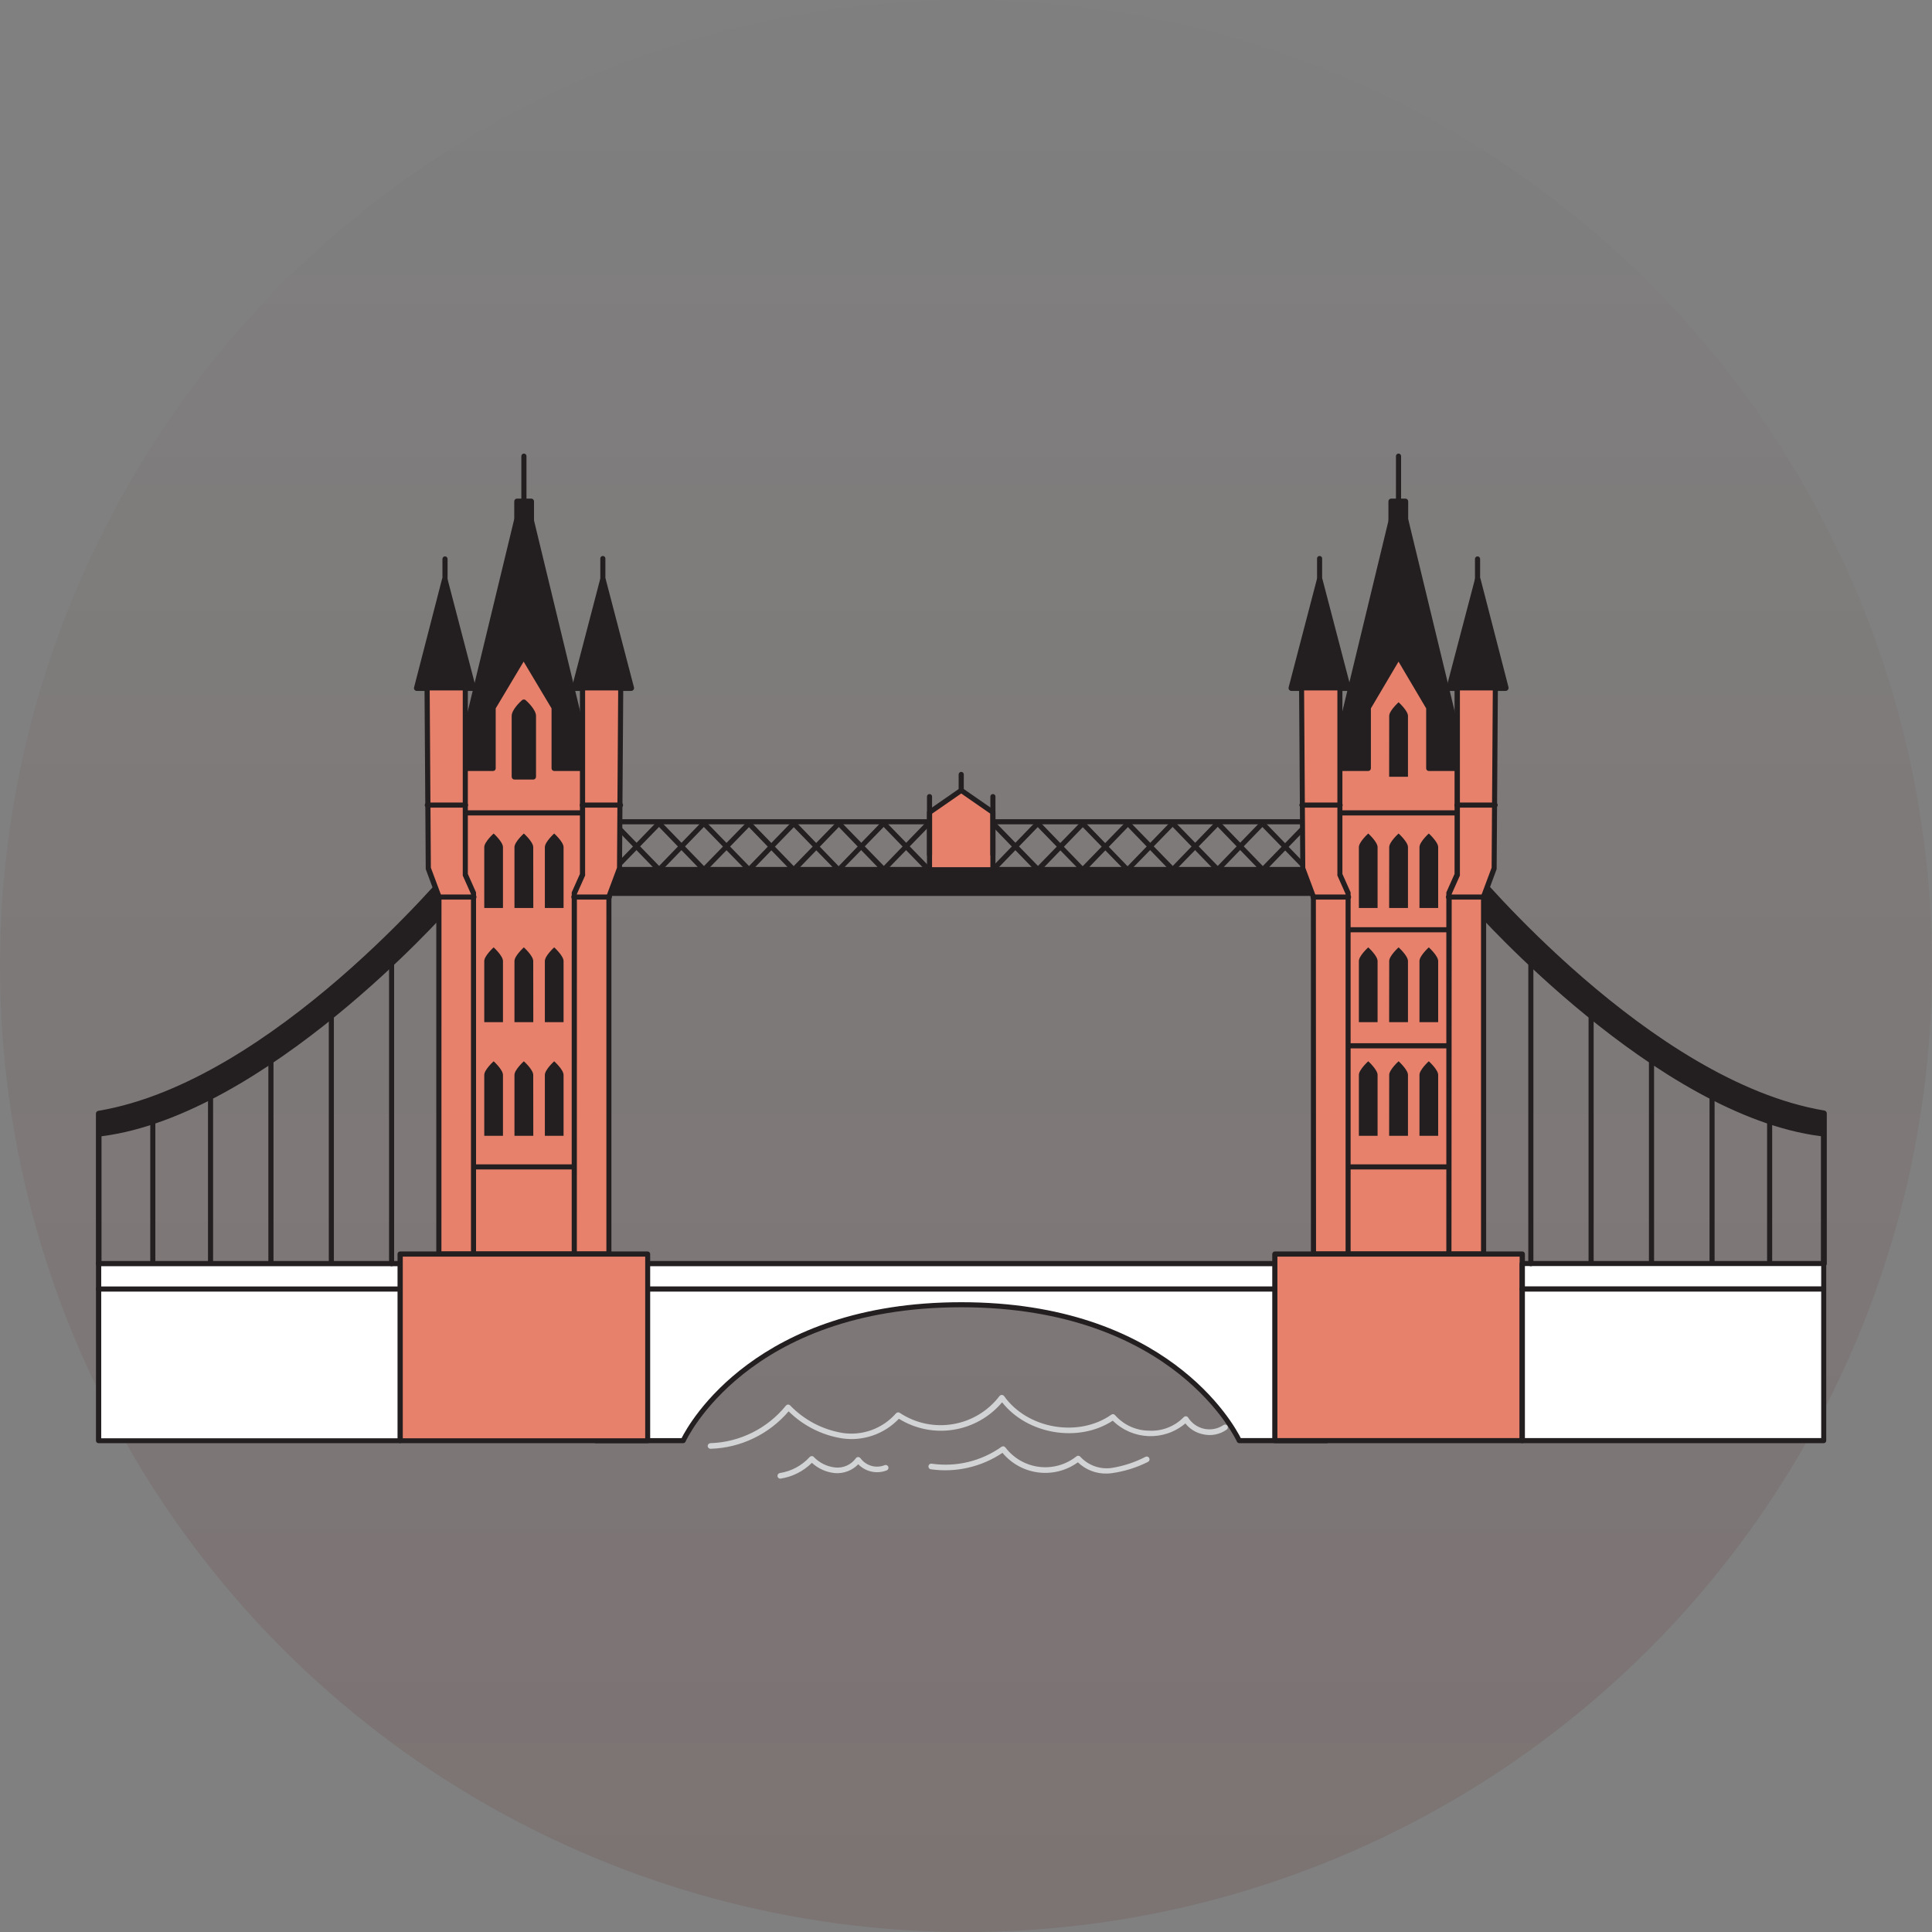 <svg width="202" height="202" viewBox="0 0 202 202" fill="none" xmlns="http://www.w3.org/2000/svg">
<rect x="0" y="0" width="202" height="202" fill="#808080" stroke="none"/>
<g id="uk-quicklink">
<circle id="Oval Copy 3" opacity="0.203" cx="101" cy="101" r="101" transform="matrix(0 1 1 0 0 0)" fill="url(#paint0_linear_0_9353)"/>
<g id="london_flatline 2">
<g id="london_flatline">
<path id="Path" d="M64.201 90.934L68.901 86.103L64.201 90.934Z" fill="white"/>
<path id="Path_2" d="M64.201 91.204C64.131 91.204 64.064 91.177 64.014 91.127C63.909 91.022 63.909 90.851 64.014 90.746L68.685 85.915C68.789 85.815 68.954 85.816 69.058 85.916C69.161 86.018 69.167 86.183 69.07 86.291L64.37 91.121C64.325 91.168 64.265 91.197 64.201 91.204Z" fill="#231F20"/>
<path id="Path_3" d="M68.901 90.934L64.201 86.103L68.901 90.934Z" fill="white"/>
<path id="Path_4" d="M68.901 91.204C68.828 91.203 68.759 91.173 68.708 91.121L64.037 86.291C63.987 86.241 63.959 86.174 63.959 86.103C63.959 86.032 63.987 85.965 64.037 85.915C64.142 85.81 64.312 85.81 64.416 85.915L69.117 90.746C69.218 90.853 69.218 91.021 69.117 91.127C69.06 91.185 68.981 91.213 68.901 91.204Z" fill="#231F20"/>
<path id="Path_5" d="M68.901 90.934L73.602 86.103L68.901 90.934Z" fill="white"/>
<path id="Path_6" d="M68.901 91.204C68.831 91.205 68.763 91.177 68.714 91.127C68.612 91.021 68.612 90.853 68.714 90.746L73.385 85.915C73.434 85.865 73.501 85.837 73.572 85.837C73.642 85.837 73.709 85.865 73.758 85.915C73.81 85.964 73.839 86.032 73.839 86.103C73.839 86.174 73.81 86.242 73.758 86.291L69.088 91.121C69.038 91.172 68.971 91.201 68.901 91.204Z" fill="#231F20"/>
<path id="Path_7" d="M73.602 90.934L68.901 86.103L73.602 90.934Z" fill="white"/>
<path id="Path_8" d="M73.602 91.204C73.529 91.203 73.46 91.173 73.409 91.121L68.738 86.291C68.641 86.183 68.647 86.018 68.751 85.916C68.854 85.816 69.019 85.815 69.123 85.915L73.794 90.746C73.846 90.796 73.875 90.865 73.875 90.937C73.875 91.009 73.846 91.078 73.794 91.127C73.744 91.18 73.674 91.208 73.602 91.204Z" fill="#231F20"/>
<path id="Path_9" d="M73.601 90.934L78.295 86.103L73.601 90.934Z" fill="white"/>
<path id="Path_10" d="M73.601 91.204C73.531 91.206 73.463 91.179 73.414 91.127C73.31 91.022 73.31 90.851 73.414 90.746L78.115 85.915C78.221 85.832 78.372 85.841 78.468 85.936C78.564 86.031 78.575 86.183 78.494 86.291L73.794 91.121C73.743 91.173 73.674 91.203 73.601 91.204Z" fill="#231F20"/>
<path id="Path_11" d="M78.295 90.934L73.601 86.103L78.295 90.934Z" fill="white"/>
<path id="Path_12" d="M78.312 91.204C78.241 91.204 78.174 91.174 78.126 91.121L73.425 86.291C73.344 86.183 73.355 86.031 73.451 85.936C73.547 85.841 73.699 85.832 73.805 85.915L78.505 90.746C78.61 90.851 78.61 91.022 78.505 91.127C78.454 91.179 78.385 91.207 78.312 91.204Z" fill="#231F20"/>
<path id="Path_13" d="M78.295 90.934L82.995 86.103L78.295 90.934Z" fill="white"/>
<path id="Path_14" d="M78.313 91.204C78.243 91.204 78.176 91.177 78.126 91.127C78.022 91.022 78.022 90.851 78.126 90.746L82.797 85.915C82.902 85.815 83.066 85.816 83.17 85.916C83.274 86.018 83.279 86.183 83.183 86.291L78.512 91.121C78.459 91.175 78.388 91.204 78.313 91.204Z" fill="#231F20"/>
<path id="Path_15" d="M82.995 90.934L78.295 86.103L82.995 90.934Z" fill="white"/>
<path id="Path_16" d="M82.984 91.204C82.911 91.203 82.842 91.173 82.791 91.121L78.12 86.291C78.07 86.241 78.042 86.174 78.042 86.103C78.042 86.032 78.07 85.965 78.12 85.915C78.225 85.81 78.395 85.81 78.499 85.915L83.171 90.746C83.272 90.853 83.272 91.021 83.171 91.127C83.121 91.177 83.053 91.204 82.984 91.204Z" fill="#231F20"/>
<path id="Path_17" d="M82.995 90.934L87.695 86.103L82.995 90.934Z" fill="white"/>
<path id="Path_18" d="M82.984 91.204C82.914 91.205 82.846 91.177 82.797 91.127C82.695 91.021 82.695 90.853 82.797 90.746L87.497 85.915C87.602 85.81 87.772 85.81 87.877 85.915C87.927 85.965 87.955 86.032 87.955 86.103C87.955 86.174 87.927 86.241 87.877 86.291L83.206 91.121C83.148 91.181 83.066 91.211 82.984 91.204Z" fill="#231F20"/>
<path id="Path_19" d="M87.695 90.934L82.995 86.103L87.695 90.934Z" fill="white"/>
<path id="Path_20" d="M87.696 91.204C87.624 91.203 87.554 91.173 87.503 91.121L82.803 86.291C82.707 86.183 82.712 86.018 82.816 85.916C82.92 85.816 83.084 85.815 83.189 85.915L87.86 90.746C87.964 90.851 87.964 91.022 87.86 91.127C87.816 91.171 87.758 91.198 87.696 91.204Z" fill="#231F20"/>
<path id="Path_21" d="M87.695 90.934L92.39 86.103L87.695 90.934Z" fill="white"/>
<path id="Path_22" d="M87.696 91.204C87.626 91.205 87.558 91.177 87.509 91.127C87.404 91.022 87.404 90.851 87.509 90.746L92.18 85.915C92.286 85.832 92.438 85.841 92.534 85.936C92.63 86.031 92.641 86.183 92.56 86.291L87.859 91.121C87.816 91.167 87.758 91.196 87.696 91.204Z" fill="#231F20"/>
<path id="Path_23" d="M92.39 90.934L87.695 86.103L92.39 90.934Z" fill="white"/>
<path id="Path_24" d="M92.39 91.204C92.319 91.203 92.252 91.173 92.203 91.121L87.532 86.291C87.451 86.183 87.462 86.031 87.558 85.936C87.654 85.841 87.805 85.832 87.911 85.915L92.612 90.746C92.716 90.851 92.716 91.022 92.612 91.127C92.554 91.187 92.472 91.216 92.39 91.204Z" fill="#231F20"/>
<path id="Path_25" d="M92.39 90.934L97.09 86.103L92.39 90.934Z" fill="white"/>
<path id="Path_26" d="M92.39 91.204C92.32 91.204 92.253 91.177 92.204 91.127C92.099 91.022 92.099 90.851 92.204 90.746L96.874 85.915C96.979 85.815 97.143 85.816 97.247 85.916C97.351 86.018 97.356 86.183 97.26 86.291L92.56 91.121C92.515 91.168 92.455 91.197 92.39 91.204Z" fill="#231F20"/>
<path id="Path_27" d="M97.09 90.934L92.39 86.103L97.09 90.934Z" fill="white"/>
<path id="Path_28" d="M97.09 91.204C97.018 91.203 96.948 91.173 96.897 91.121L92.227 86.291C92.177 86.241 92.148 86.174 92.148 86.103C92.148 86.032 92.177 85.965 92.227 85.915C92.331 85.81 92.501 85.81 92.606 85.915L97.306 90.746C97.408 90.853 97.408 91.021 97.306 91.127C97.249 91.185 97.17 91.213 97.09 91.204Z" fill="#231F20"/>
<path id="Path_29" d="M103.811 90.934L108.511 86.103L103.811 90.934Z" fill="white"/>
<path id="Path_30" d="M103.81 91.204C103.74 91.204 103.673 91.177 103.623 91.127C103.519 91.022 103.519 90.851 103.623 90.746L108.294 85.915C108.399 85.815 108.563 85.816 108.667 85.916C108.771 86.018 108.776 86.183 108.68 86.291L104.003 91.121C103.952 91.173 103.883 91.203 103.81 91.204Z" fill="#231F20"/>
<path id="Path_31" d="M108.511 90.934L103.811 86.103L108.511 90.934Z" fill="white"/>
<path id="Path_32" d="M108.511 91.204C108.438 91.203 108.369 91.173 108.318 91.121L103.647 86.291C103.597 86.241 103.569 86.174 103.569 86.103C103.569 86.032 103.597 85.965 103.647 85.915C103.752 85.81 103.922 85.81 104.027 85.915L108.727 90.746C108.829 90.853 108.829 91.021 108.727 91.127C108.671 91.186 108.591 91.214 108.511 91.204Z" fill="#231F20"/>
<path id="Path_33" d="M108.511 90.934L113.211 86.103L108.511 90.934Z" fill="white"/>
<path id="Path_34" d="M108.511 91.204C108.441 91.204 108.374 91.177 108.324 91.127C108.223 91.021 108.223 90.853 108.324 90.746L113.024 85.915C113.129 85.81 113.299 85.81 113.404 85.915C113.454 85.965 113.482 86.032 113.482 86.103C113.482 86.174 113.454 86.241 113.404 86.291L108.733 91.121C108.675 91.181 108.594 91.211 108.511 91.204Z" fill="#231F20"/>
<path id="Path_35" d="M113.211 90.934L108.511 86.103L113.211 90.934Z" fill="white"/>
<path id="Path_36" d="M113.211 91.204C113.138 91.203 113.069 91.173 113.018 91.121L108.318 86.291C108.221 86.183 108.227 86.018 108.331 85.916C108.434 85.816 108.599 85.815 108.703 85.915L113.374 90.746C113.479 90.851 113.479 91.022 113.374 91.127C113.33 91.171 113.272 91.198 113.211 91.204Z" fill="#231F20"/>
<path id="Path_37" d="M113.211 90.934L117.905 86.103L113.211 90.934Z" fill="white"/>
<path id="Path_38" d="M113.211 91.204C113.141 91.205 113.074 91.177 113.024 91.127C112.923 91.021 112.923 90.853 113.024 90.746L117.725 85.915C117.831 85.832 117.982 85.841 118.078 85.936C118.174 86.031 118.185 86.183 118.104 86.291L113.433 91.121C113.377 91.184 113.294 91.215 113.211 91.204Z" fill="#231F20"/>
<path id="Path_39" d="M117.905 90.934L113.211 86.103L117.905 90.934Z" fill="white"/>
<path id="Path_40" d="M117.905 91.204C117.835 91.201 117.768 91.172 117.718 91.121L113.018 86.291C112.917 86.186 112.917 86.02 113.018 85.915C113.067 85.865 113.135 85.837 113.205 85.837C113.275 85.837 113.342 85.865 113.392 85.915L118.063 90.746C118.167 90.851 118.167 91.022 118.063 91.127C118.021 91.171 117.965 91.199 117.905 91.204Z" fill="#231F20"/>
<path id="Path_41" d="M117.905 90.934L122.605 86.103L117.905 90.934Z" fill="white"/>
<path id="Path_42" d="M117.906 91.204C117.837 91.205 117.772 91.177 117.725 91.127C117.673 91.078 117.644 91.009 117.644 90.937C117.644 90.865 117.673 90.796 117.725 90.746L122.396 85.915C122.445 85.865 122.512 85.837 122.582 85.837C122.653 85.837 122.72 85.865 122.769 85.915C122.87 86.02 122.87 86.186 122.769 86.291L118.069 91.121C118.025 91.167 117.968 91.196 117.906 91.204Z" fill="#231F20"/>
<path id="Path_43" d="M122.605 90.934L117.905 86.103L122.605 90.934Z" fill="white"/>
<path id="Path_44" d="M122.605 91.204C122.534 91.204 122.466 91.174 122.419 91.121L117.748 86.291C117.696 86.242 117.667 86.174 117.667 86.103C117.667 86.032 117.696 85.964 117.748 85.915C117.797 85.865 117.864 85.837 117.934 85.837C118.005 85.837 118.072 85.865 118.121 85.915L122.821 90.746C122.923 90.853 122.923 91.021 122.821 91.127C122.765 91.186 122.685 91.214 122.605 91.204Z" fill="#231F20"/>
<path id="Path_45" d="M122.605 90.934L127.306 86.103L122.605 90.934Z" fill="white"/>
<path id="Path_46" d="M122.605 91.204C122.535 91.204 122.468 91.177 122.418 91.127C122.314 91.022 122.314 90.851 122.418 90.746L127.089 85.915C127.194 85.815 127.358 85.816 127.462 85.916C127.566 86.018 127.571 86.183 127.475 86.291L122.775 91.121C122.729 91.168 122.669 91.197 122.605 91.204Z" fill="#231F20"/>
<path id="Path_47" d="M127.306 90.934L122.605 86.103L127.306 90.934Z" fill="white"/>
<path id="Path_48" d="M127.306 91.204C127.233 91.203 127.164 91.173 127.113 91.121L122.442 86.291C122.392 86.241 122.364 86.174 122.364 86.103C122.364 86.032 122.392 85.965 122.442 85.915C122.547 85.81 122.717 85.81 122.822 85.915L127.522 90.746C127.624 90.853 127.624 91.021 127.522 91.127C127.465 91.185 127.386 91.213 127.306 91.204Z" fill="#231F20"/>
<path id="Path_49" d="M127.306 90.934L132.006 86.103L127.306 90.934Z" fill="white"/>
<path id="Path_50" d="M127.306 91.204C127.236 91.205 127.168 91.177 127.119 91.127C127.018 91.021 127.018 90.853 127.119 90.746L131.79 85.915C131.839 85.865 131.907 85.837 131.977 85.837C132.047 85.837 132.114 85.865 132.164 85.915C132.215 85.964 132.244 86.032 132.244 86.103C132.244 86.174 132.215 86.242 132.164 86.291L127.493 91.121C127.443 91.172 127.376 91.201 127.306 91.204Z" fill="#231F20"/>
<path id="Path_51" d="M132.006 90.934L127.306 86.103L132.006 90.934Z" fill="white"/>
<path id="Path_52" d="M132.029 91.204C131.957 91.203 131.887 91.173 131.837 91.121L127.166 86.291C127.069 86.183 127.075 86.018 127.178 85.916C127.282 85.816 127.447 85.815 127.551 85.915L132.222 90.746C132.274 90.796 132.303 90.865 132.303 90.937C132.303 91.009 132.274 91.078 132.222 91.127C132.172 91.18 132.101 91.208 132.029 91.204Z" fill="#231F20"/>
<path id="Path_53" d="M132.006 90.934L136.7 86.103L132.006 90.934Z" fill="white"/>
<path id="Path_54" d="M132.029 91.204C131.959 91.205 131.892 91.177 131.842 91.127C131.738 91.022 131.738 90.851 131.842 90.746L136.542 85.915C136.592 85.865 136.659 85.837 136.729 85.837C136.799 85.837 136.867 85.865 136.916 85.915C137.017 86.02 137.017 86.186 136.916 86.291L132.245 91.121C132.189 91.18 132.11 91.21 132.029 91.204Z" fill="#231F20"/>
<path id="Path_55" d="M136.7 90.934L132.006 86.103L136.7 90.934Z" fill="white"/>
<path id="Path_56" d="M136.7 91.204C136.629 91.204 136.561 91.174 136.513 91.121L131.813 86.291C131.732 86.183 131.743 86.031 131.839 85.936C131.935 85.841 132.086 85.832 132.193 85.915L136.864 90.746C136.965 90.853 136.965 91.021 136.864 91.127C136.82 91.172 136.762 91.199 136.7 91.204Z" fill="#231F20"/>
<path id="Path_57" d="M142.113 86.185H58.888C58.817 86.187 58.749 86.16 58.698 86.11C58.648 86.06 58.619 85.992 58.619 85.921C58.619 85.772 58.739 85.651 58.888 85.651H142.113C142.261 85.651 142.381 85.772 142.381 85.921C142.381 85.992 142.353 86.06 142.302 86.11C142.252 86.16 142.183 86.187 142.113 86.185Z" fill="#231F20"/>
<rect id="Rectangle" x="62.274" y="132.12" width="76.446" height="2.671" fill="white"/>
<path id="Shape" fill-rule="evenodd" clip-rule="evenodd" d="M62.273 135.043H138.726C138.868 135.044 138.985 134.929 138.988 134.785V132.109C138.988 131.963 138.871 131.845 138.726 131.845H62.273C62.128 131.845 62.011 131.963 62.011 132.109V134.779C62.011 134.925 62.128 135.043 62.273 135.043ZM138.451 134.527H62.548V132.39H138.451V134.527Z" fill="#231F20"/>
<path id="Path_58" d="M138.726 134.797V150.645H129.571C129.571 150.645 123.318 136.44 100.5 136.44C77.683 136.44 71.43 150.645 71.43 150.645H62.274V134.797H138.726Z" fill="white"/>
<path id="Shape_2" fill-rule="evenodd" clip-rule="evenodd" d="M129.571 150.891H138.727C138.875 150.891 138.995 150.77 138.995 150.621V134.773C138.995 134.702 138.967 134.633 138.916 134.583C138.866 134.532 138.798 134.503 138.727 134.503H62.274C62.203 134.503 62.135 134.532 62.084 134.583C62.034 134.633 62.006 134.702 62.006 134.773V150.621C62.006 150.693 62.034 150.762 62.084 150.812C62.135 150.863 62.203 150.891 62.274 150.891H71.43C71.534 150.889 71.629 150.828 71.675 150.733C71.733 150.592 78.138 136.681 100.5 136.681C122.863 136.681 129.268 150.592 129.326 150.733C129.372 150.828 129.467 150.889 129.571 150.891ZM138.452 150.357H129.741V150.381C128.947 148.802 121.923 136.153 100.506 136.153C79.09 136.153 72.06 148.784 71.266 150.363H62.549V135.043H138.452V150.357Z" fill="#231F20"/>
<rect id="Rectangle_2" x="59.349" y="90.934" width="82.302" height="2.448" fill="#231F20"/>
<path id="Shape_3" fill-rule="evenodd" clip-rule="evenodd" d="M59.325 93.675H141.651C141.73 93.675 141.807 93.642 141.862 93.585C141.917 93.527 141.946 93.449 141.943 93.37V90.934C141.943 90.772 141.812 90.64 141.651 90.64H59.325C59.164 90.64 59.033 90.772 59.033 90.934V93.381C59.033 93.543 59.164 93.675 59.325 93.675ZM141.371 93.088H59.64L59.629 91.227H141.371V93.088Z" fill="#231F20"/>
<path id="Path_59" d="M97.189 84.935L100.5 82.64L103.811 84.935V90.934H97.189V84.935Z" fill="#E7816B"/>
<path id="Shape_4" fill-rule="evenodd" clip-rule="evenodd" d="M96.921 90.934C96.921 91.083 97.041 91.204 97.189 91.204H103.811C103.959 91.204 104.079 91.083 104.079 90.934V84.935C104.079 84.846 104.036 84.762 103.962 84.712L100.652 82.417C100.559 82.359 100.441 82.359 100.348 82.417L97.038 84.712C96.965 84.762 96.921 84.846 96.921 84.935V90.934ZM103.548 85.076V90.67H97.452V85.076L100.5 82.963L103.548 85.076Z" fill="#231F20"/>
<path id="Path_60" d="M97.189 89.631C97.119 89.632 97.05 89.605 97 89.555C96.949 89.506 96.921 89.438 96.921 89.367V83.333C96.905 83.228 96.952 83.124 97.041 83.066C97.129 83.008 97.243 83.008 97.332 83.066C97.421 83.124 97.468 83.228 97.452 83.333V89.367C97.452 89.512 97.335 89.631 97.189 89.631Z" fill="#231F20"/>
<path id="Path_61" d="M103.811 89.631C103.665 89.631 103.548 89.512 103.548 89.367V83.333C103.532 83.228 103.579 83.124 103.668 83.066C103.756 83.008 103.87 83.008 103.959 83.066C104.048 83.124 104.095 83.228 104.079 83.333V89.367C104.079 89.438 104.051 89.506 104 89.555C103.95 89.605 103.881 89.632 103.811 89.631Z" fill="#231F20"/>
<path id="Path_62" d="M100.5 82.91C100.353 82.907 100.234 82.788 100.231 82.64V80.973C100.231 80.824 100.352 80.703 100.5 80.703C100.648 80.703 100.769 80.824 100.769 80.973V82.64C100.765 82.788 100.647 82.907 100.5 82.91Z" fill="#231F20"/>
<path id="Path_63" d="M10.321 132.109V116.431C29.005 113.303 47.689 90.394 47.689 90.394L46.661 94.907C46.661 94.907 27.633 116.525 10.31 118.538" fill="#231F20"/>
<path id="Shape_5" fill-rule="evenodd" clip-rule="evenodd" d="M10.029 132.12C10.029 132.283 10.16 132.414 10.321 132.414C10.401 132.414 10.477 132.381 10.532 132.324C10.587 132.266 10.616 132.189 10.613 132.109V118.802C27.785 116.619 46.702 95.324 46.889 95.107C46.925 95.072 46.949 95.027 46.959 94.978L47.981 90.464C48.008 90.333 47.946 90.2 47.829 90.135C47.706 90.078 47.559 90.112 47.473 90.218C47.471 90.22 47.468 90.224 47.462 90.231C46.923 90.879 28.459 113.104 10.274 116.143C10.133 116.169 10.03 116.292 10.029 116.437V118.538V132.12ZM10.613 118.204V116.678C26.979 113.79 43.433 95.776 47.152 91.491L46.404 94.766C45.324 95.976 27.119 116.055 10.613 118.204Z" fill="#231F20"/>
<path id="Path_64" d="M15.973 132.39C15.903 132.39 15.835 132.362 15.785 132.311C15.736 132.26 15.709 132.192 15.711 132.12V117.247C15.73 117.115 15.843 117.017 15.976 117.017C16.109 117.017 16.222 117.115 16.242 117.247V132.109C16.247 132.183 16.221 132.256 16.169 132.309C16.118 132.363 16.047 132.392 15.973 132.39Z" fill="#231F20"/>
<path id="Path_65" d="M22.016 132.39C21.945 132.392 21.875 132.364 21.825 132.313C21.774 132.262 21.746 132.193 21.748 132.12V114.682C21.767 114.55 21.88 114.452 22.013 114.452C22.146 114.452 22.259 114.55 22.279 114.682V132.109C22.284 132.182 22.258 132.254 22.209 132.307C22.159 132.36 22.089 132.391 22.016 132.39Z" fill="#231F20"/>
<path id="Path_66" d="M28.328 132.39C28.257 132.39 28.188 132.362 28.138 132.311C28.088 132.261 28.059 132.192 28.059 132.12V110.978C28.059 110.829 28.18 110.708 28.328 110.708C28.476 110.708 28.596 110.829 28.596 110.978V132.109C28.6 132.182 28.573 132.254 28.522 132.307C28.471 132.36 28.401 132.39 28.328 132.39Z" fill="#231F20"/>
<path id="Path_67" d="M34.639 132.39C34.569 132.39 34.501 132.362 34.452 132.311C34.402 132.26 34.375 132.191 34.377 132.12V106.283C34.396 106.15 34.509 106.052 34.642 106.052C34.775 106.052 34.888 106.15 34.908 106.283V132.109C34.913 132.183 34.887 132.256 34.836 132.309C34.784 132.363 34.713 132.392 34.639 132.39Z" fill="#231F20"/>
<path id="Path_68" d="M54.777 53.286C54.631 53.286 54.512 53.169 54.509 53.022V47.693C54.509 47.544 54.629 47.423 54.777 47.423C54.926 47.423 55.046 47.544 55.046 47.693V53.022C55.043 53.169 54.923 53.286 54.777 53.286Z" fill="#231F20"/>
<path id="Path_69" d="M54.03 54.431H55.525L62.005 81.22H47.549L54.03 54.431Z" fill="#231F20"/>
<path id="Shape_6" fill-rule="evenodd" clip-rule="evenodd" d="M47.554 81.507H62.005C62.098 81.51 62.186 81.468 62.244 81.396C62.299 81.326 62.318 81.235 62.297 81.149L55.822 54.366C55.794 54.233 55.677 54.137 55.542 54.137H54.029C53.893 54.139 53.775 54.233 53.743 54.366L47.268 81.149C47.247 81.235 47.266 81.326 47.321 81.396C47.378 81.467 47.464 81.508 47.554 81.507ZM61.631 80.92H47.922L54.257 54.724H55.296L61.631 80.92Z" fill="#231F20"/>
<rect id="Rectangle_3" x="54.035" y="52.423" width="1.489" height="2.007" fill="#231F20"/>
<path id="Shape_7" fill-rule="evenodd" clip-rule="evenodd" d="M54.059 54.724H55.542C55.703 54.724 55.834 54.593 55.834 54.431V52.423C55.834 52.261 55.703 52.13 55.542 52.13H54.059C53.897 52.13 53.767 52.261 53.767 52.423V54.431C53.767 54.593 53.897 54.724 54.059 54.724ZM55.273 54.137H54.374V52.717H55.273V54.137Z" fill="#231F20"/>
<path id="Path_70" d="M57.936 80.339V73.994L54.777 68.653L51.618 73.994V80.339H48.582V131.117H60.972V80.339H57.936Z" fill="#E7816B"/>
<path id="Shape_8" fill-rule="evenodd" clip-rule="evenodd" d="M48.588 131.387H60.972C61.116 131.384 61.231 131.267 61.235 131.123V80.345C61.235 80.199 61.117 80.081 60.972 80.081H58.198V74C58.199 73.953 58.187 73.906 58.163 73.865L55.005 68.524C54.954 68.448 54.868 68.402 54.777 68.402C54.686 68.402 54.6 68.448 54.549 68.524L51.391 73.865C51.367 73.906 51.355 73.953 51.355 74V80.075H48.588C48.517 80.073 48.449 80.1 48.398 80.15C48.348 80.2 48.319 80.268 48.319 80.339V131.117C48.319 131.266 48.44 131.387 48.588 131.387ZM60.703 130.847H48.851L48.792 80.609H51.56C51.708 80.609 51.828 80.488 51.828 80.339V74.065L54.748 69.175L57.667 74.065V80.339C57.67 80.487 57.789 80.606 57.936 80.609H60.703V130.847Z" fill="#231F20"/>
<path id="Path_71" d="M60.972 85.258H48.588C48.484 85.273 48.38 85.226 48.323 85.137C48.266 85.048 48.266 84.933 48.323 84.844C48.38 84.755 48.484 84.708 48.588 84.724H60.972C61.104 84.743 61.201 84.857 61.201 84.991C61.201 85.124 61.104 85.238 60.972 85.258Z" fill="#231F20"/>
<path id="Path_72" d="M52.588 94.937H50.632V88.574C50.632 88.028 51.613 87.148 51.613 87.148C51.613 87.148 52.588 88.028 52.588 88.574V94.937Z" fill="#231F20"/>
<path id="Path_73" d="M55.758 94.937H53.79V88.574C53.79 88.028 54.771 87.148 54.771 87.148C54.771 87.148 55.752 88.028 55.752 88.574L55.758 94.937Z" fill="#231F20"/>
<path id="Path_74" d="M58.923 94.937H56.967V88.574C56.967 88.028 57.942 87.148 57.942 87.148C57.942 87.148 58.923 88.028 58.923 88.574V94.937Z" fill="#231F20"/>
<path id="Path_75" d="M52.588 106.87H50.632V100.478C50.632 99.938 51.613 99.051 51.613 99.051C51.613 99.051 52.588 99.938 52.588 100.478V106.87Z" fill="#231F20"/>
<path id="Path_76" d="M55.758 106.87H53.79V100.478C53.79 99.938 54.771 99.051 54.771 99.051C54.771 99.051 55.752 99.938 55.752 100.478L55.758 106.87Z" fill="#231F20"/>
<path id="Path_77" d="M58.923 106.87H56.967V100.478C56.967 99.938 57.942 99.051 57.942 99.051C57.942 99.051 58.923 99.938 58.923 100.478V106.87Z" fill="#231F20"/>
<path id="Path_78" d="M52.588 118.755H50.632V112.387C50.632 111.841 51.613 110.961 51.613 110.961C51.613 110.961 52.588 111.841 52.588 112.387V118.755Z" fill="#231F20"/>
<path id="Path_79" d="M55.758 118.755H53.79V112.387C53.79 111.841 54.771 110.961 54.771 110.961C54.771 110.961 55.752 111.841 55.752 112.387L55.758 118.755Z" fill="#231F20"/>
<path id="Path_80" d="M58.923 118.755H56.967V112.387C56.967 111.841 57.942 110.961 57.942 110.961C57.942 110.961 58.923 111.841 58.923 112.387V118.755Z" fill="#231F20"/>
<path id="Path_81" d="M60.529 122.271H49.026C48.88 122.271 48.761 122.154 48.758 122.007C48.761 121.859 48.879 121.74 49.026 121.737H60.529C60.676 121.74 60.794 121.859 60.797 122.007C60.794 122.154 60.675 122.271 60.529 122.271Z" fill="#231F20"/>
<path id="Path_82" d="M46.527 60.611L49.481 71.922H43.572L46.527 60.611Z" fill="#231F20"/>
<path id="Shape_9" fill-rule="evenodd" clip-rule="evenodd" d="M43.573 72.239H49.482C49.567 72.234 49.646 72.191 49.698 72.122C49.755 72.051 49.774 71.957 49.75 71.869L46.796 60.559C46.759 60.428 46.64 60.337 46.504 60.337C46.368 60.337 46.249 60.428 46.212 60.559L43.293 71.869C43.269 71.956 43.286 72.049 43.339 72.122C43.396 72.194 43.481 72.237 43.573 72.239ZM49.12 71.652H43.953L46.545 61.785L49.12 71.652Z" fill="#231F20"/>
<path id="Path_83" d="M44.635 71.922L44.757 90.775L45.884 93.792V131.117H49.51V93.411L48.628 91.433V71.922H44.635Z" fill="#E7816B"/>
<path id="Shape_10" fill-rule="evenodd" clip-rule="evenodd" d="M45.884 131.387H49.51C49.655 131.381 49.77 131.262 49.773 131.117V93.411C49.779 93.376 49.779 93.34 49.773 93.305L48.915 91.374V71.922C48.915 71.773 48.794 71.652 48.646 71.652H44.652C44.583 71.652 44.516 71.68 44.465 71.728C44.414 71.78 44.385 71.849 44.384 71.922L44.512 90.775C44.507 90.806 44.507 90.838 44.512 90.869L45.616 93.839V131.117C45.619 131.265 45.737 131.384 45.884 131.387ZM49.242 130.847H46.153L46.159 93.786C46.164 93.755 46.164 93.724 46.159 93.692L45.049 90.722L44.927 72.186H48.383V91.433C48.378 91.47 48.378 91.507 48.383 91.544L49.242 93.469V130.847Z" fill="#231F20"/>
<path id="Path_84" d="M48.629 84.442H44.717C44.613 84.457 44.509 84.41 44.452 84.321C44.395 84.232 44.395 84.118 44.452 84.029C44.509 83.939 44.613 83.892 44.717 83.908H48.629C48.733 83.892 48.837 83.939 48.894 84.029C48.952 84.118 48.952 84.232 48.894 84.321C48.837 84.41 48.733 84.457 48.629 84.442Z" fill="#231F20"/>
<path id="Path_85" d="M49.51 94.056H45.884C45.78 94.072 45.676 94.025 45.619 93.936C45.562 93.847 45.562 93.732 45.619 93.643C45.676 93.554 45.78 93.507 45.884 93.522H49.51C49.614 93.507 49.718 93.554 49.775 93.643C49.832 93.732 49.832 93.847 49.775 93.936C49.718 94.025 49.614 94.072 49.51 94.056Z" fill="#231F20"/>
<path id="Path_86" d="M63.028 60.611L60.073 71.922H65.982L63.028 60.611Z" fill="#231F20"/>
<path id="Shape_11" fill-rule="evenodd" clip-rule="evenodd" d="M59.845 72.122C59.899 72.194 59.983 72.237 60.073 72.239H65.981C66.079 72.243 66.172 72.199 66.232 72.122C66.287 72.05 66.306 71.957 66.285 71.869L63.331 60.559C63.293 60.428 63.174 60.337 63.039 60.337C62.903 60.337 62.784 60.428 62.747 60.559L59.792 71.869C59.768 71.957 59.788 72.051 59.845 72.122ZM63.027 61.785L65.602 71.652H60.452L63.027 61.785Z" fill="#231F20"/>
<path id="Path_87" d="M64.919 71.922L64.797 90.775L63.67 93.792V131.117H60.044V93.411L60.926 91.433V71.922H64.919Z" fill="#E7816B"/>
<path id="Shape_12" fill-rule="evenodd" clip-rule="evenodd" d="M60.044 131.387H63.669C63.812 131.378 63.924 131.26 63.926 131.117V93.839L65.036 90.869C65.038 90.838 65.038 90.806 65.036 90.775L65.164 71.922C65.168 71.85 65.14 71.779 65.089 71.728C65.038 71.676 64.968 71.649 64.896 71.652H60.902C60.754 71.652 60.633 71.773 60.633 71.922V91.374L59.775 93.305C59.769 93.34 59.769 93.376 59.775 93.411V131.117C59.778 131.265 59.897 131.384 60.044 131.387ZM63.401 130.847H60.312L60.318 93.469L61.176 91.544C61.185 91.507 61.185 91.469 61.176 91.433V72.186H64.633L64.51 90.722L63.401 93.692C63.396 93.724 63.396 93.755 63.401 93.786V130.847Z" fill="#231F20"/>
<path id="Path_88" d="M64.837 84.442H60.925C60.821 84.457 60.717 84.41 60.66 84.321C60.603 84.232 60.603 84.118 60.66 84.029C60.717 83.939 60.821 83.892 60.925 83.908H64.837C64.942 83.892 65.045 83.939 65.102 84.029C65.16 84.118 65.16 84.232 65.102 84.321C65.045 84.41 64.942 84.457 64.837 84.442Z" fill="#231F20"/>
<path id="Path_89" d="M63.669 94.056H60.043C59.939 94.072 59.835 94.025 59.778 93.936C59.721 93.847 59.721 93.732 59.778 93.643C59.835 93.554 59.939 93.507 60.043 93.522H63.669C63.774 93.507 63.877 93.554 63.934 93.643C63.992 93.732 63.992 93.847 63.934 93.936C63.877 94.025 63.774 94.072 63.669 94.056Z" fill="#231F20"/>
<path id="Path_90" d="M46.527 61.345C46.379 61.345 46.259 61.224 46.259 61.075V58.44C46.259 58.291 46.379 58.17 46.527 58.17C46.676 58.17 46.796 58.291 46.796 58.44V61.087C46.79 61.231 46.671 61.345 46.527 61.345Z" fill="#231F20"/>
<path id="Path_91" d="M63.027 61.345C62.957 61.345 62.889 61.317 62.839 61.266C62.79 61.215 62.763 61.146 62.765 61.075V58.44C62.749 58.335 62.796 58.231 62.885 58.173C62.973 58.116 63.087 58.116 63.176 58.173C63.264 58.231 63.311 58.335 63.296 58.44V61.087C63.294 61.157 63.265 61.224 63.215 61.272C63.164 61.321 63.097 61.347 63.027 61.345Z" fill="#231F20"/>
<rect id="Rectangle_4" x="41.827" y="131.117" width="25.877" height="19.534" fill="#E7816B"/>
<path id="Shape_13" fill-rule="evenodd" clip-rule="evenodd" d="M41.827 150.891H67.71C67.848 150.892 67.964 150.788 67.979 150.651V131.117C67.976 130.969 67.857 130.85 67.71 130.847H41.827C41.681 130.85 41.564 130.97 41.565 131.117V150.627C41.565 150.773 41.682 150.891 41.827 150.891ZM67.459 150.381H42.113V131.387H67.459V150.381Z" fill="#231F20"/>
<path id="Path_92" d="M55.758 81.214H53.79V74.851C53.79 74.305 54.771 73.425 54.771 73.425C54.771 73.425 55.752 74.305 55.752 74.851L55.758 81.214Z" fill="#231F20"/>
<path id="Shape_14" fill-rule="evenodd" clip-rule="evenodd" d="M53.79 81.507H55.758C55.917 81.504 56.044 81.374 56.044 81.214V74.851C56.044 74.205 55.145 73.366 54.964 73.208C54.854 73.108 54.687 73.108 54.578 73.208C54.397 73.366 53.498 74.205 53.498 74.851V81.214C53.498 81.376 53.629 81.507 53.79 81.507ZM55.466 80.92H54.088V74.851C54.221 74.454 54.459 74.101 54.777 73.83C55.095 74.101 55.333 74.454 55.466 74.851V80.92Z" fill="#231F20"/>
<rect id="Rectangle_5" x="10.321" y="132.12" width="31.506" height="2.671" fill="white"/>
<path id="Shape_15" fill-rule="evenodd" clip-rule="evenodd" d="M10.298 135.043H41.827C41.897 135.045 41.964 135.019 42.014 134.97C42.065 134.922 42.094 134.855 42.096 134.785V132.109C42.096 132.038 42.067 131.97 42.017 131.92C41.966 131.87 41.898 131.843 41.827 131.845H10.298C10.228 131.845 10.161 131.872 10.112 131.922C10.063 131.971 10.035 132.039 10.035 132.109V134.779C10.035 134.925 10.153 135.043 10.298 135.043ZM41.564 134.527H10.584V132.39H41.564V134.527Z" fill="#231F20"/>
<rect id="Rectangle_6" x="10.321" y="134.797" width="31.506" height="15.854" fill="white"/>
<path id="Shape_16" fill-rule="evenodd" clip-rule="evenodd" d="M10.298 150.891H41.827C41.898 150.893 41.966 150.866 42.017 150.816C42.067 150.766 42.096 150.698 42.096 150.627V134.779C42.097 134.707 42.069 134.638 42.019 134.587C41.968 134.536 41.899 134.508 41.827 134.509H10.298C10.227 134.509 10.16 134.538 10.11 134.589C10.061 134.64 10.034 134.708 10.035 134.779V150.627C10.035 150.773 10.153 150.891 10.298 150.891ZM41.564 150.381H10.584V135.043H41.564V150.381Z" fill="#231F20"/>
<path id="Path_93" d="M40.945 132.39C40.873 132.392 40.804 132.364 40.754 132.313C40.703 132.262 40.675 132.193 40.677 132.12V100.724C40.661 100.619 40.708 100.515 40.797 100.458C40.885 100.4 40.999 100.4 41.088 100.458C41.176 100.515 41.224 100.619 41.208 100.724V132.109C41.213 132.182 41.187 132.254 41.138 132.307C41.088 132.36 41.018 132.391 40.945 132.39Z" fill="#231F20"/>
<path id="Path_94" d="M190.679 132.109V116.431C171.995 113.303 153.312 90.394 153.312 90.394L154.339 94.907C154.339 94.907 173.367 116.525 190.691 118.538" fill="#231F20"/>
<path id="Shape_17" fill-rule="evenodd" clip-rule="evenodd" d="M190.387 132.12C190.387 132.283 190.517 132.414 190.679 132.414C190.763 132.423 190.847 132.394 190.909 132.335C190.97 132.277 191.004 132.194 191 132.109V118.509V116.408C190.999 116.263 190.896 116.14 190.755 116.114C172.57 113.074 154.106 90.85 153.567 90.201C153.561 90.195 153.558 90.19 153.556 90.188C153.47 90.082 153.323 90.048 153.2 90.106C153.083 90.17 153.022 90.304 153.048 90.435L154.041 94.972C154.051 95.021 154.075 95.066 154.111 95.101C154.298 95.318 173.215 116.613 190.387 118.797V132.12ZM190.387 118.204C173.863 116.055 155.676 95.976 154.595 94.766L153.848 91.491C157.567 95.776 174.038 113.79 190.387 116.678V118.204Z" fill="#231F20"/>
<path id="Path_95" d="M185.027 132.39C184.955 132.392 184.886 132.364 184.835 132.313C184.785 132.262 184.757 132.193 184.758 132.12V117.247C184.778 117.115 184.891 117.017 185.024 117.017C185.157 117.017 185.27 117.115 185.29 117.247V132.109C185.295 132.182 185.269 132.254 185.219 132.307C185.169 132.36 185.1 132.391 185.027 132.39Z" fill="#231F20"/>
<path id="Path_96" d="M178.984 132.39C178.915 132.386 178.85 132.354 178.804 132.301C178.758 132.248 178.734 132.179 178.739 132.109V114.682C178.759 114.55 178.872 114.452 179.005 114.452C179.138 114.452 179.251 114.55 179.27 114.682V132.109C179.276 132.186 179.247 132.262 179.192 132.316C179.137 132.37 179.061 132.398 178.984 132.39Z" fill="#231F20"/>
<path id="Path_97" d="M172.673 132.39C172.601 132.39 172.533 132.362 172.483 132.311C172.432 132.261 172.404 132.192 172.404 132.12V110.978C172.404 110.829 172.524 110.708 172.673 110.708C172.821 110.708 172.941 110.829 172.941 110.978V132.109C172.944 132.182 172.918 132.254 172.867 132.307C172.816 132.36 172.746 132.39 172.673 132.39Z" fill="#231F20"/>
<path id="Path_98" d="M166.361 132.39C166.289 132.392 166.22 132.364 166.169 132.313C166.119 132.262 166.091 132.193 166.092 132.12V106.283C166.112 106.15 166.225 106.052 166.358 106.052C166.491 106.052 166.604 106.15 166.624 106.283V132.109C166.629 132.182 166.603 132.254 166.553 132.307C166.503 132.36 166.434 132.391 166.361 132.39Z" fill="#231F20"/>
<path id="Path_99" d="M146.223 53.286C146.077 53.286 145.957 53.169 145.954 53.022V47.693C145.954 47.544 146.074 47.423 146.223 47.423C146.371 47.423 146.491 47.544 146.491 47.693V53.022C146.488 53.169 146.369 53.286 146.223 53.286Z" fill="#231F20"/>
<path id="Path_100" d="M146.97 54.431H145.469L138.994 81.22H153.451L146.97 54.431Z" fill="#231F20"/>
<path id="Shape_18" fill-rule="evenodd" clip-rule="evenodd" d="M138.995 81.507H153.446C153.536 81.508 153.622 81.467 153.679 81.396C153.733 81.326 153.753 81.235 153.732 81.149L147.256 54.366C147.224 54.233 147.107 54.139 146.97 54.137H145.47C145.334 54.137 145.217 54.233 145.19 54.366L138.714 81.149C138.693 81.235 138.713 81.326 138.767 81.396C138.823 81.465 138.906 81.506 138.995 81.507ZM153.078 80.92H139.368L145.703 54.724H146.743L153.078 80.92Z" fill="#231F20"/>
<rect id="Rectangle_7" x="146.965" y="54.437" width="1.489" height="2.007" transform="rotate(-180 146.965 54.437)" fill="#231F20"/>
<path id="Shape_19" fill-rule="evenodd" clip-rule="evenodd" d="M145.458 54.724H146.964C147.116 54.712 147.233 54.584 147.233 54.431V52.423C147.233 52.261 147.102 52.13 146.941 52.13H145.458C145.297 52.13 145.166 52.261 145.166 52.423V54.431C145.166 54.593 145.297 54.724 145.458 54.724ZM146.696 54.137H145.797V52.717H146.696V54.137Z" fill="#231F20"/>
<path id="Path_101" d="M143.064 80.339V73.994L146.223 68.653L149.382 73.994V80.339H152.418V131.117H140.028V80.339H143.064Z" fill="#E7816B"/>
<path id="Shape_20" fill-rule="evenodd" clip-rule="evenodd" d="M140.028 131.387H152.412C152.558 131.387 152.678 131.269 152.681 131.123V80.345C152.681 80.274 152.652 80.206 152.602 80.156C152.551 80.106 152.483 80.079 152.412 80.081H149.645V74C149.645 73.953 149.633 73.906 149.61 73.865L146.451 68.524C146.4 68.448 146.315 68.402 146.223 68.402C146.132 68.402 146.047 68.448 145.996 68.524L142.837 73.865C142.814 73.906 142.801 73.953 142.802 74V80.075H140.028C139.883 80.075 139.766 80.193 139.766 80.339V131.117C139.766 131.264 139.882 131.384 140.028 131.387ZM152.15 130.847H140.297V80.609H143.064C143.212 80.606 143.33 80.487 143.333 80.339V74.065L146.223 69.175L149.113 74.065V80.339C149.113 80.488 149.234 80.609 149.382 80.609H152.15V130.847Z" fill="#231F20"/>
<path id="Path_102" d="M152.412 85.258H140.028C139.896 85.238 139.799 85.124 139.799 84.991C139.799 84.857 139.896 84.743 140.028 84.724H152.412C152.516 84.708 152.62 84.755 152.677 84.844C152.734 84.933 152.734 85.048 152.677 85.137C152.62 85.226 152.516 85.273 152.412 85.258Z" fill="#231F20"/>
<path id="Path_103" d="M148.412 94.937H150.368V88.574C150.368 88.028 149.387 87.148 149.387 87.148C149.387 87.148 148.412 88.028 148.412 88.574V94.937Z" fill="#231F20"/>
<path id="Path_104" d="M145.242 94.937H147.21V88.574C147.21 88.028 146.229 87.148 146.229 87.148C146.229 87.148 145.248 88.028 145.248 88.574L145.242 94.937Z" fill="#231F20"/>
<path id="Path_105" d="M142.077 94.937H144.033V88.574C144.033 88.028 143.058 87.148 143.058 87.148C143.058 87.148 142.077 88.028 142.077 88.574V94.937Z" fill="#231F20"/>
<path id="Path_106" d="M148.412 106.87H150.368V100.478C150.368 99.938 149.387 99.051 149.387 99.051C149.387 99.051 148.412 99.938 148.412 100.478V106.87Z" fill="#231F20"/>
<path id="Path_107" d="M145.242 106.87H147.21V100.478C147.21 99.938 146.229 99.051 146.229 99.051C146.229 99.051 145.248 99.938 145.248 100.478L145.242 106.87Z" fill="#231F20"/>
<path id="Path_108" d="M142.077 106.87H144.033V100.478C144.033 99.938 143.058 99.051 143.058 99.051C143.058 99.051 142.077 99.938 142.077 100.478V106.87Z" fill="#231F20"/>
<path id="Path_109" d="M148.412 118.755H150.368V112.387C150.368 111.841 149.387 110.961 149.387 110.961C149.387 110.961 148.412 111.841 148.412 112.387V118.755Z" fill="#231F20"/>
<path id="Path_110" d="M145.242 118.755H147.21V112.387C147.21 111.841 146.229 110.961 146.229 110.961C146.229 110.961 145.248 111.841 145.248 112.387L145.242 118.755Z" fill="#231F20"/>
<path id="Path_111" d="M142.077 118.755H144.033V112.387C144.033 111.841 143.058 110.961 143.058 110.961C143.058 110.961 142.077 111.841 142.077 112.387V118.755Z" fill="#231F20"/>
<path id="Path_112" d="M151.489 97.478H140.98C140.832 97.475 140.714 97.356 140.711 97.208C140.714 97.061 140.833 96.944 140.98 96.944H151.489C151.635 96.944 151.755 97.061 151.758 97.208C151.755 97.356 151.636 97.475 151.489 97.478Z" fill="#231F20"/>
<path id="Path_113" d="M151.49 109.611H140.98C140.876 109.626 140.772 109.579 140.715 109.49C140.658 109.401 140.658 109.286 140.715 109.197C140.772 109.108 140.876 109.061 140.98 109.077H151.49C151.594 109.061 151.698 109.108 151.755 109.197C151.812 109.286 151.812 109.401 151.755 109.49C151.698 109.579 151.594 109.626 151.49 109.611Z" fill="#231F20"/>
<path id="Path_114" d="M151.974 122.271H140.472C140.326 122.271 140.206 122.154 140.203 122.007C140.206 121.859 140.325 121.74 140.472 121.737H151.974C152.121 121.74 152.239 121.859 152.243 122.007C152.239 122.154 152.12 122.271 151.974 122.271Z" fill="#231F20"/>
<path id="Path_115" d="M154.473 60.611L151.519 71.922H157.427L154.473 60.611Z" fill="#231F20"/>
<path id="Shape_21" fill-rule="evenodd" clip-rule="evenodd" d="M151.519 72.239H157.428C157.527 72.236 157.619 72.183 157.673 72.098C157.726 72.026 157.743 71.933 157.72 71.846L154.8 60.535C154.763 60.404 154.644 60.314 154.508 60.314C154.373 60.314 154.254 60.404 154.216 60.535L151.239 71.869C151.215 71.957 151.234 72.051 151.291 72.122C151.345 72.194 151.429 72.237 151.519 72.239ZM157.031 71.652H151.881L154.456 61.785L157.031 71.652Z" fill="#231F20"/>
<path id="Path_116" d="M156.365 71.922L156.242 90.775L155.115 93.792V131.117H151.489V93.411L152.371 91.433V71.922H156.365Z" fill="#E7816B"/>
<path id="Shape_22" fill-rule="evenodd" clip-rule="evenodd" d="M151.49 131.387H155.116C155.263 131.384 155.381 131.265 155.384 131.117V93.839L156.482 90.869C156.488 90.838 156.488 90.806 156.482 90.775L156.61 71.922C156.61 71.849 156.58 71.78 156.529 71.728C156.479 71.68 156.412 71.652 156.342 71.652H152.348C152.2 71.652 152.08 71.773 152.08 71.922V91.374L151.221 93.305C151.215 93.34 151.215 93.376 151.221 93.411V131.117C151.224 131.265 151.343 131.384 151.49 131.387ZM154.847 130.847H151.758L151.782 93.469L152.64 91.544C152.646 91.507 152.646 91.47 152.64 91.433V72.186H156.079L155.956 90.722L154.847 93.692C154.842 93.724 154.842 93.755 154.847 93.786V130.847Z" fill="#231F20"/>
<path id="Path_117" d="M156.283 84.442H152.372C152.267 84.457 152.164 84.41 152.106 84.321C152.049 84.232 152.049 84.118 152.106 84.029C152.164 83.939 152.267 83.892 152.372 83.908H156.283C156.388 83.892 156.492 83.939 156.549 84.029C156.606 84.118 156.606 84.232 156.549 84.321C156.492 84.41 156.388 84.457 156.283 84.442Z" fill="#231F20"/>
<path id="Path_118" d="M155.116 94.056H151.49C151.385 94.072 151.282 94.025 151.225 93.936C151.167 93.847 151.167 93.732 151.225 93.643C151.282 93.554 151.385 93.507 151.49 93.522H155.116C155.22 93.507 155.324 93.554 155.381 93.643C155.438 93.732 155.438 93.847 155.381 93.936C155.324 94.025 155.22 94.072 155.116 94.056Z" fill="#231F20"/>
<path id="Path_119" d="M137.973 60.611L140.927 71.922H135.019L137.973 60.611Z" fill="#231F20"/>
<path id="Shape_23" fill-rule="evenodd" clip-rule="evenodd" d="M134.785 72.122C134.841 72.194 134.927 72.237 135.018 72.239H140.927C141.023 72.243 141.115 72.199 141.172 72.122C141.229 72.051 141.249 71.957 141.225 71.869L138.27 60.559C138.233 60.428 138.114 60.337 137.978 60.337C137.843 60.337 137.724 60.428 137.686 60.559L134.732 71.869C134.711 71.957 134.73 72.05 134.785 72.122ZM137.973 61.785L140.547 71.652H135.398L137.973 61.785Z" fill="#231F20"/>
<path id="Path_120" d="M136.081 71.922L136.204 90.775L137.331 93.792V131.117H140.956V93.411L140.075 91.433V71.922H136.081Z" fill="#E7816B"/>
<path id="Shape_24" fill-rule="evenodd" clip-rule="evenodd" d="M137.331 131.387H140.957C141.099 131.378 141.211 131.26 141.214 131.117V93.411C141.22 93.376 141.22 93.34 141.214 93.305L140.355 91.374V71.922C140.355 71.773 140.235 71.652 140.087 71.652H136.093C136.021 71.649 135.951 71.676 135.899 71.728C135.848 71.779 135.821 71.85 135.824 71.922L135.953 90.775C135.95 90.806 135.95 90.838 135.953 90.869L137.062 93.839V131.117C137.065 131.265 137.184 131.384 137.331 131.387ZM140.688 130.847H137.599L137.582 93.786C137.587 93.755 137.587 93.724 137.582 93.692L136.473 90.722L136.35 72.186H139.83V91.433C139.822 91.469 139.822 91.507 139.83 91.544L140.688 93.469V130.847Z" fill="#231F20"/>
<path id="Path_121" d="M140.075 84.442H136.163C136.058 84.457 135.955 84.41 135.897 84.321C135.84 84.232 135.84 84.118 135.897 84.029C135.955 83.939 136.058 83.892 136.163 83.908H140.075C140.179 83.892 140.283 83.939 140.34 84.029C140.397 84.118 140.397 84.232 140.34 84.321C140.283 84.41 140.179 84.457 140.075 84.442Z" fill="#231F20"/>
<path id="Path_122" d="M140.956 94.056H137.331C137.226 94.072 137.122 94.025 137.065 93.936C137.008 93.847 137.008 93.732 137.065 93.643C137.122 93.554 137.226 93.507 137.331 93.522H140.956C141.061 93.507 141.164 93.554 141.222 93.643C141.279 93.732 141.279 93.847 141.222 93.936C141.164 94.025 141.061 94.072 140.956 94.056Z" fill="#231F20"/>
<path id="Path_123" d="M154.473 61.345C154.333 61.339 154.222 61.227 154.216 61.087V58.44C154.216 58.291 154.336 58.17 154.484 58.17C154.633 58.17 154.753 58.291 154.753 58.44V61.087C154.75 61.159 154.719 61.226 154.666 61.275C154.613 61.323 154.544 61.348 154.473 61.345Z" fill="#231F20"/>
<path id="Path_124" d="M137.973 61.345C137.901 61.347 137.832 61.319 137.781 61.268C137.73 61.217 137.702 61.147 137.704 61.075V58.44C137.689 58.335 137.735 58.231 137.824 58.173C137.913 58.116 138.027 58.116 138.115 58.173C138.204 58.231 138.251 58.335 138.235 58.44V61.087C138.232 61.23 138.115 61.345 137.973 61.345Z" fill="#231F20"/>
<rect id="Rectangle_8" x="133.29" y="131.117" width="25.877" height="19.534" fill="#E7816B"/>
<path id="Shape_25" fill-rule="evenodd" clip-rule="evenodd" d="M133.29 150.891H159.173C159.31 150.892 159.424 150.787 159.436 150.651V131.117C159.436 130.97 159.319 130.85 159.173 130.847H133.29C133.143 130.85 133.025 130.969 133.021 131.117V150.627C133.025 150.774 133.144 150.891 133.29 150.891ZM158.887 150.357H133.559V131.387H158.887V150.357Z" fill="#231F20"/>
<path id="Path_125" d="M145.242 81.214H147.21V74.851C147.21 74.305 146.229 73.425 146.229 73.425C146.229 73.425 145.248 74.305 145.248 74.851L145.242 81.214Z" fill="#231F20"/>
<rect id="Rectangle_9" x="190.673" y="134.797" width="31.506" height="2.671" transform="rotate(-180 190.673 134.797)" fill="white"/>
<path id="Shape_26" fill-rule="evenodd" clip-rule="evenodd" d="M159.149 135.043H190.678C190.821 135.044 190.938 134.929 190.941 134.785V132.109C190.941 131.963 190.824 131.845 190.678 131.845H159.149C159.079 131.843 159.01 131.87 158.96 131.92C158.909 131.97 158.881 132.038 158.881 132.109V134.779C158.881 134.85 158.909 134.919 158.96 134.968C159.01 135.018 159.079 135.045 159.149 135.043ZM190.416 134.509H159.436V132.373H190.416V134.509Z" fill="#231F20"/>
<rect id="Rectangle_10" x="190.673" y="150.645" width="31.506" height="15.854" transform="rotate(-180 190.673 150.645)" fill="white"/>
<path id="Shape_27" fill-rule="evenodd" clip-rule="evenodd" d="M159.15 150.891H190.679C190.824 150.891 190.941 150.773 190.941 150.627V134.779C190.943 134.708 190.916 134.64 190.866 134.589C190.817 134.538 190.749 134.509 190.679 134.509H159.15C159.078 134.508 159.009 134.536 158.958 134.587C158.907 134.638 158.879 134.707 158.881 134.779V150.627C158.881 150.698 158.909 150.766 158.96 150.816C159.011 150.866 159.079 150.893 159.15 150.891ZM190.416 150.357H159.436V135.043H190.416V150.357Z" fill="#231F20"/>
<path id="Path_126" d="M160.055 132.39C159.984 132.39 159.916 132.362 159.867 132.311C159.817 132.26 159.79 132.191 159.792 132.12V100.724C159.776 100.619 159.823 100.515 159.912 100.458C160.001 100.4 160.114 100.4 160.203 100.458C160.292 100.515 160.339 100.619 160.323 100.724V132.109C160.328 132.183 160.302 132.256 160.251 132.309C160.2 132.363 160.128 132.392 160.055 132.39Z" fill="#231F20"/>
<path id="Path_127" d="M74.284 151.478C74.126 151.475 73.998 151.349 73.992 151.191C73.991 151.113 74.02 151.038 74.074 150.981C74.127 150.925 74.201 150.893 74.278 150.891C77.351 150.792 80.23 149.36 82.172 146.965C82.224 146.9 82.3 146.86 82.382 146.853C82.465 146.847 82.546 146.877 82.604 146.935C84.079 148.467 86.006 149.48 88.099 149.823C90.184 150.137 92.286 149.366 93.68 147.775C93.778 147.654 93.952 147.631 94.077 147.722C97.475 149.972 102.025 149.204 104.505 145.961C104.563 145.889 104.65 145.847 104.742 145.847C104.834 145.847 104.921 145.889 104.978 145.961C107.413 149.4 112.761 150.328 116.2 147.91C116.322 147.82 116.492 147.843 116.586 147.962C117.487 148.984 118.777 149.573 120.136 149.582C121.492 149.659 122.816 149.143 123.767 148.168C123.833 148.101 123.926 148.069 124.018 148.08C124.109 148.093 124.189 148.147 124.234 148.227C124.616 148.825 125.22 149.244 125.912 149.39C126.604 149.536 127.325 149.396 127.913 149.001C128.043 148.907 128.223 148.933 128.321 149.06C128.367 149.123 128.386 149.202 128.374 149.279C128.362 149.356 128.32 149.425 128.257 149.471C127.544 149.982 126.647 150.162 125.793 149.964C125.059 149.819 124.401 149.415 123.937 148.825C121.71 150.707 118.426 150.583 116.346 148.538C112.767 150.885 107.425 149.976 104.774 146.618C102.093 149.792 97.51 150.522 93.984 148.338C92.454 149.944 90.247 150.709 88.058 150.392C85.942 150.058 83.983 149.069 82.453 147.563C80.402 149.963 77.441 151.384 74.296 151.478H74.284Z" fill="#D1D3D4"/>
<path id="Path_128" d="M115.751 154.067C114.617 154.104 113.517 153.681 112.697 152.893C110.216 154.687 106.779 154.254 104.815 151.901C102.613 153.38 99.946 153.992 97.324 153.621C97.219 153.605 97.131 153.534 97.093 153.436C97.054 153.337 97.071 153.225 97.136 153.142C97.202 153.059 97.307 153.018 97.411 153.034C99.979 153.407 102.591 152.777 104.71 151.273C104.774 151.227 104.854 151.208 104.932 151.22C105.008 151.236 105.077 151.28 105.124 151.343C105.98 152.462 107.245 153.191 108.638 153.366C110.031 153.541 111.436 153.149 112.539 152.277C112.599 152.224 112.677 152.199 112.755 152.206C112.833 152.213 112.904 152.251 112.954 152.312C113.783 153.209 114.993 153.647 116.2 153.486C117.448 153.291 118.657 152.894 119.779 152.312C119.851 152.28 119.931 152.279 120.004 152.307C120.076 152.336 120.134 152.393 120.165 152.464C120.23 152.612 120.165 152.785 120.019 152.852C118.836 153.447 117.563 153.843 116.253 154.026C116.086 154.048 115.919 154.062 115.751 154.067Z" fill="#D1D3D4"/>
<path id="Path_129" d="M81.577 154.601C81.433 154.599 81.311 154.492 81.291 154.348C81.27 154.189 81.378 154.041 81.536 154.014C82.737 153.829 83.839 153.236 84.66 152.335C84.713 152.279 84.786 152.245 84.864 152.241C84.942 152.237 85.019 152.267 85.074 152.323C85.673 152.951 86.474 153.344 87.334 153.433C88.169 153.517 88.986 153.151 89.482 152.47C89.535 152.389 89.626 152.341 89.722 152.341C89.817 152.348 89.905 152.392 89.967 152.464C90.543 153.252 91.572 153.552 92.478 153.198C92.575 153.152 92.689 153.163 92.775 153.227C92.861 153.291 92.906 153.397 92.891 153.503C92.877 153.61 92.805 153.7 92.705 153.738C91.677 154.14 90.509 153.888 89.734 153.098C89.097 153.755 88.202 154.092 87.293 154.02C86.396 153.934 85.552 153.557 84.887 152.946C83.999 153.828 82.857 154.405 81.624 154.595L81.577 154.601Z" fill="#D1D3D4"/>
</g>
</g>
</g>
<defs>
<linearGradient id="paint0_linear_0_9353" x1="0" y1="202" x2="202" y2="202" gradientUnits="userSpaceOnUse">
<stop stop-color="#5D0202" stop-opacity="0.01"/>
<stop offset="1" stop-color="#5D0202" stop-opacity="0.498"/>
</linearGradient>
</defs>
</svg>
